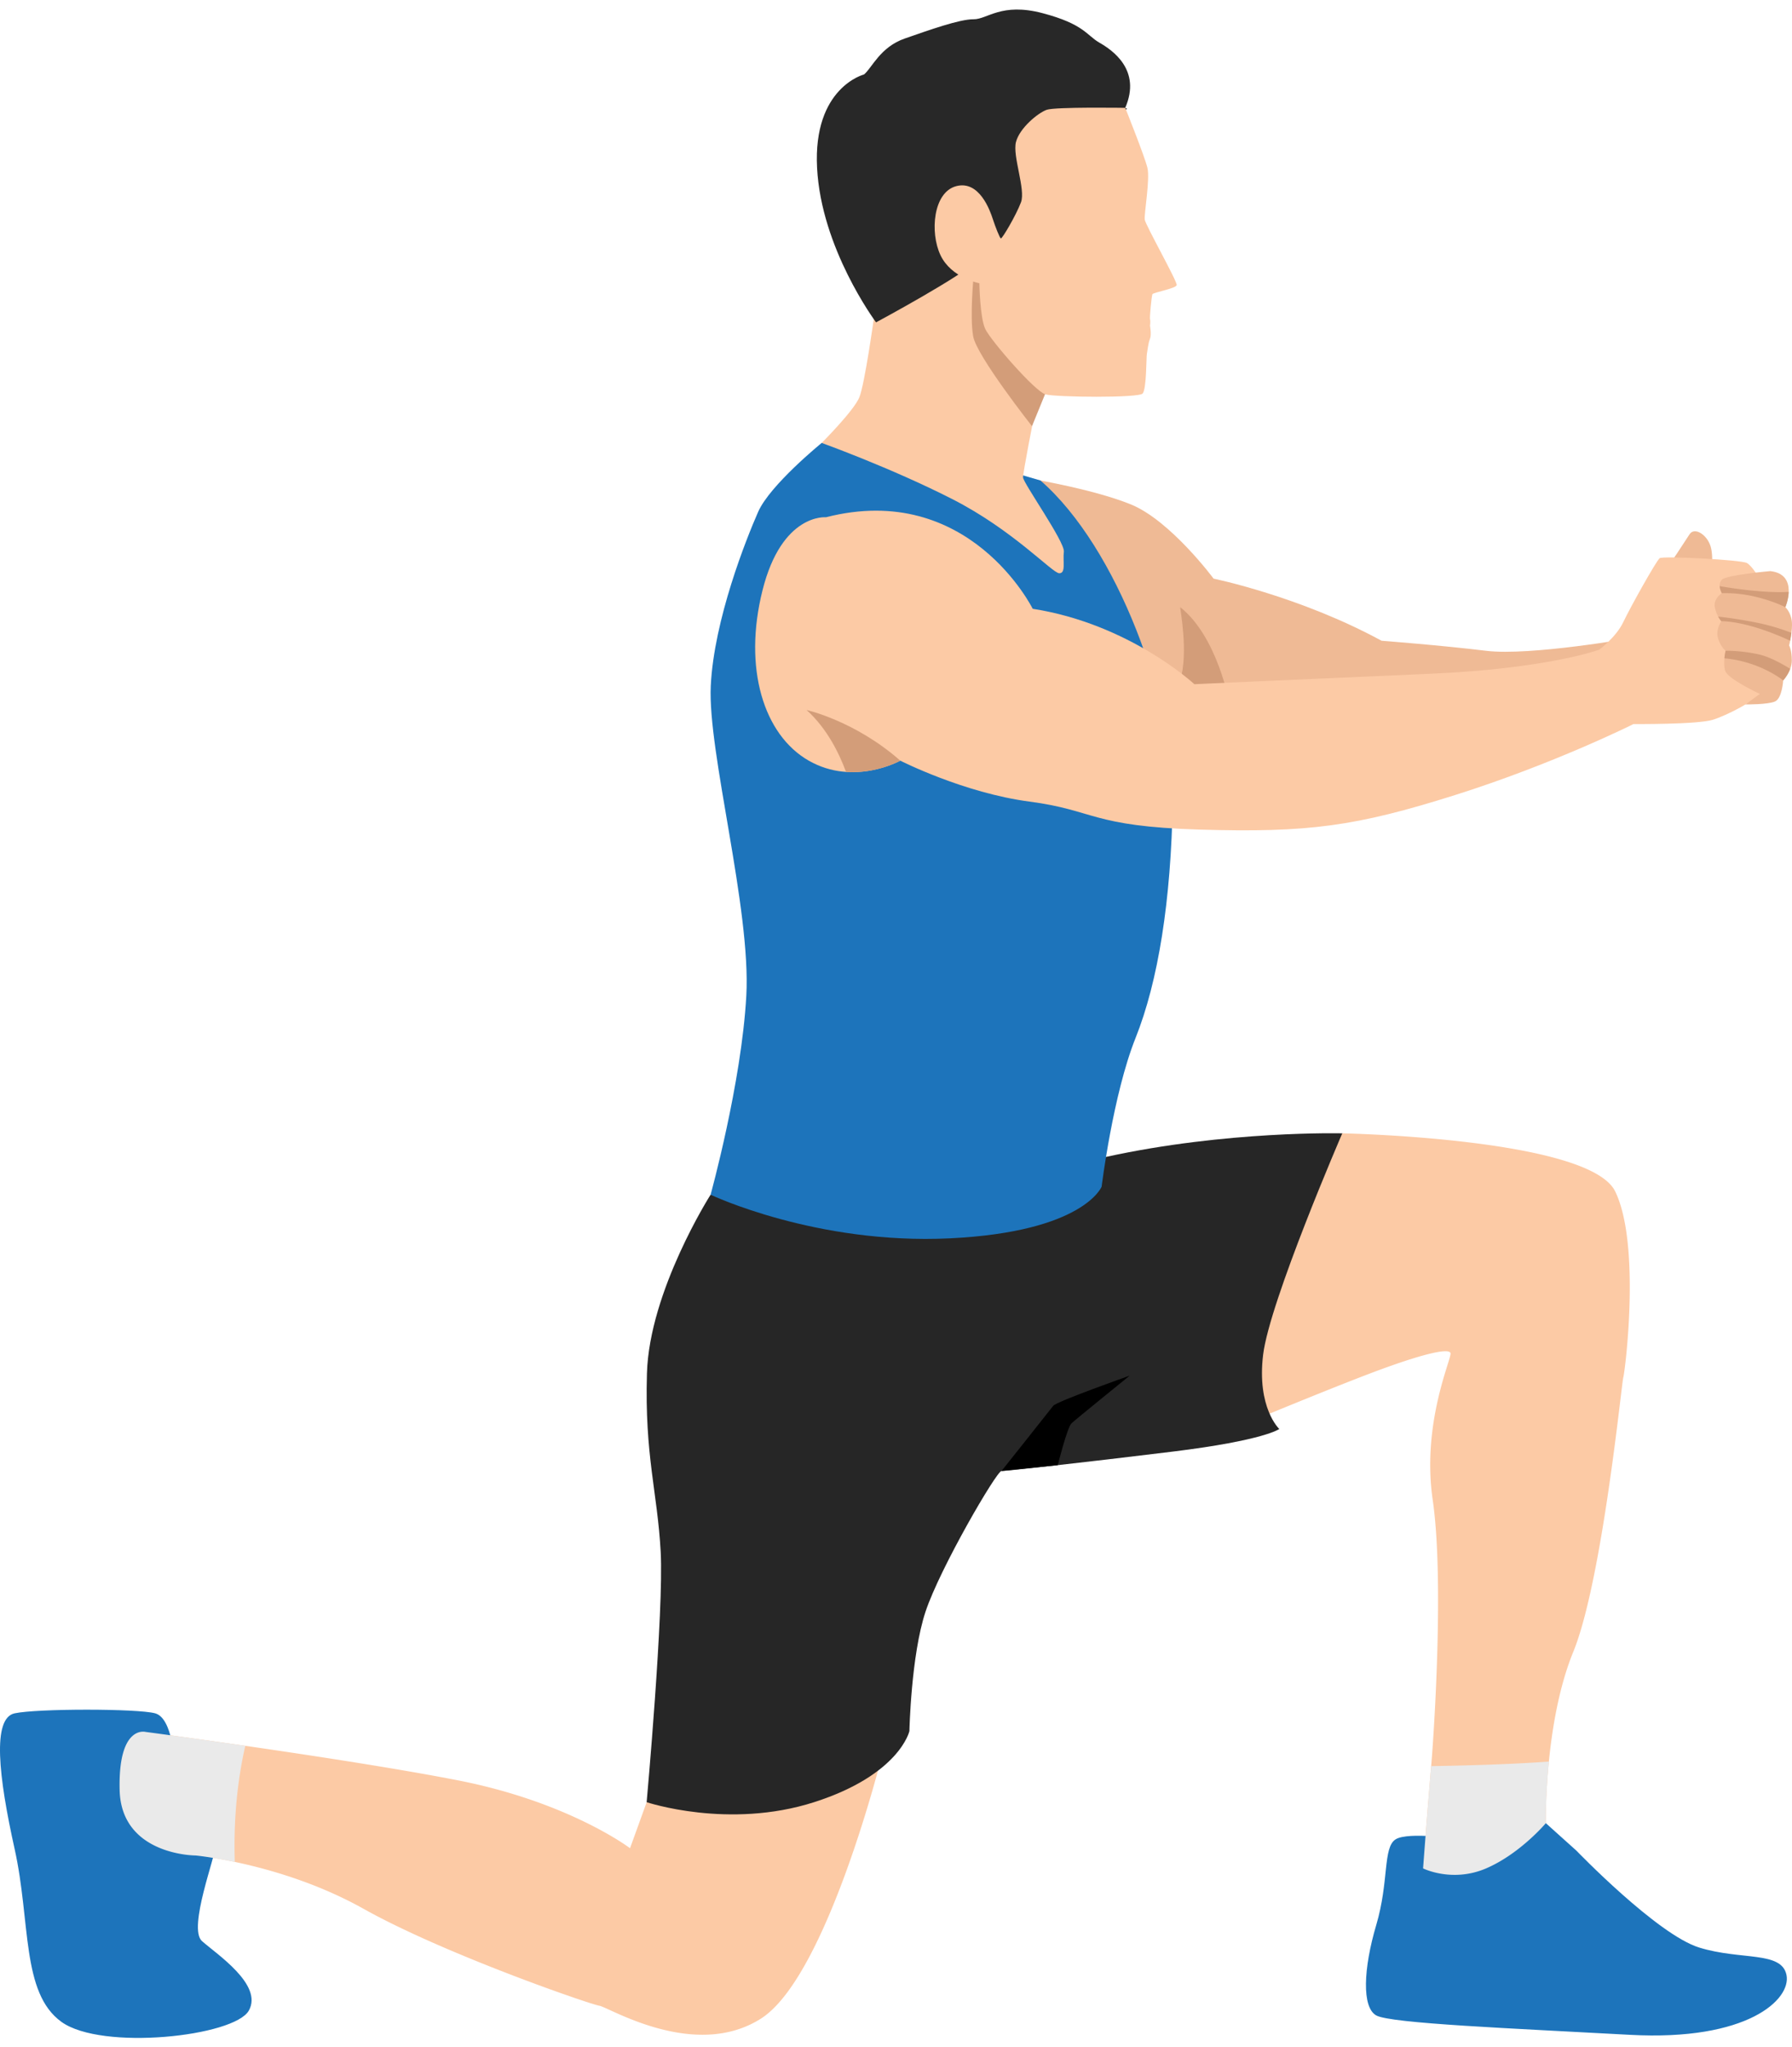 <?xml version="1.0" encoding="UTF-8"?> <svg xmlns="http://www.w3.org/2000/svg" width="148" height="169" fill="none"> <path fill="#EFBA95" d="M137.848 46.635c.045 0 1.289-1.896 1.69-2.519.4-.622 1.423 0 1.734.979.311.978 0 2.845 0 2.845l-3.424.623v-1.928ZM84.488 39.418s5.603.89 8.893 2.223c3.29 1.334 6.848 6.136 6.848 6.136s7.114 1.452 13.873 5.128c0 0 4.98.382 8.626.829 3.646.446 12.183-1.075 12.183-1.075l-.533 4.812s-5.958 1.514-15.385 2.313c-9.427.8-7.737 2.933-16.274.71s-16.808-4.002-17.252-6.225c-.445-2.223-.979-14.851-.979-14.851Z"></path> <path fill="#D39D79" d="M97.47 50.134c-.035-.027.712 3.78 0 6.047-.711 2.268 4.091 1.984 4.091 1.984s-.978-5.585-4.09-8.031Z"></path> <path fill="#FCCAA5" d="M95.918 114.919c1.2.534 8.137 2.134 8.137 2.134s7.07-2.934 10.405-4.135c3.335-1.2 5.202-1.601 5.336-1.2.133.4-2.401 5.736-1.468 12.138.934 6.403.134 18.943-.133 22.01a938.422 938.422 0 0 0-.667 8.404s2.401 1.201 5.202 0c2.801-1.2 4.936-3.735 4.936-3.735s-.134-8.27 2.267-14.139c2.402-5.87 4.002-22.277 4.136-22.677.133-.401 1.467-10.939-.668-15.34-2.134-4.403-22.543-4.803-22.543-4.803s-9.738 6.803-10.138 7.47c-.4.667-4.802 13.873-4.802 13.873ZM55.235 142.999l-1.826 5.802-1.376 3.802s-5.002-3.802-14.206-5.603c-9.204-1.8-25.812-4.001-25.812-4.001s-2.268-.601-2.134 4.802c.133 5.402 6.27 5.402 6.27 5.402s7.203.667 13.872 4.402c6.67 3.735 18.675 7.871 19.476 8.004.8.133 7.87 4.535 13.34 1.067 5.469-3.468 10.004-21.743 10.004-21.743l-17.608-1.934Z"></path> <path fill="#262626" d="M58.686 98.645s-5.055 7.937-5.255 14.74c-.2 6.803.867 9.805 1.134 14.74.267 4.936-1.159 20.676-1.159 20.676s6.761 2.268 13.831 0c7.07-2.267 7.87-5.869 7.87-5.869s.134-6.27 1.335-9.871c1.2-3.602 5.87-11.606 6.27-11.606.4 0 6.539-.667 14.14-1.6 7.603-.934 8.803-1.868 8.803-1.868s-1.867-1.734-1.334-6.136c.534-4.402 6.537-18.275 6.537-18.275s-9.549-.24-19.515 1.948c-9.966 2.187-32.657 3.121-32.657 3.121Z"></path> <path fill="#1D74BB" d="m73.198 35.95-5.336.622s-4.269 3.468-5.247 5.691c-.979 2.224-3.647 8.893-3.913 14.363-.267 5.469 3.335 18.408 2.934 25.611-.4 7.204-2.949 16.408-2.949 16.408s8.685 4.135 19.757 3.602c11.072-.534 12.539-4.269 12.539-4.269s.934-7.603 2.801-12.272c1.868-4.669 2.935-11.339 3.068-19.476.134-8.137-4.543-21.02-10.924-26.558l-12.73-3.722Z"></path> <path fill="#FCCAA5" d="M68.217 42.708s-3.646-.355-5.246 6.048c-1.601 6.403.088 11.916 3.823 14.05 3.736 2.135 7.56 0 7.56 0s5.246 2.668 10.67 3.38c5.426.711 5.07 2.045 14.052 2.312 8.982.266 12.895-.267 21.076-2.846 8.181-2.579 14.762-5.87 14.762-5.87l-2.845-6.136s-4.269 1.57-13.962 1.986c-9.694.416-19.466.86-19.466.86s-5.346-4.98-13.35-6.225c0 0-5.246-10.582-17.074-7.559Z"></path> <path fill="#D39D79" d="M69.872 63.736c2.502.175 4.482-.93 4.482-.93-3.735-3.29-7.737-4.18-7.737-4.18 1.694 1.53 2.682 3.563 3.255 5.11Z"></path> <path fill="#FCCAA5" d="M132.069 53.647s1.401-1.023 2.001-2.29c.601-1.268 2.735-5.07 3.002-5.27.266-.2 6.736.134 7.203.4.467.268 1.067 1.335 1.067 1.335s.4 8.937 0 9.47c-.4.534-2.601 1.735-3.868 2.135-1.268.4-6.559.356-6.559.356s-2.646-.356-2.846-1.823c-.2-1.468 0-4.313 0-4.313Z"></path> <path fill="#EFBA95" d="M146.206 47.155s-3.602.31-4.002.711c-.4.4 0 1.112 0 1.112s-.711.444-.578 1.156c.133.711.534 1.156.534 1.156s-.49.711-.267 1.423c.222.711.622 1.022.622 1.022s-.222.942-.044 1.627 2.868 1.93 2.868 1.93l-1.179.872s1.868.018 2.446-.249c.578-.267.667-1.734.667-1.734s.711-.756.711-1.645c0-.89-.222-1.245-.222-1.245s.311-1.245.222-2.001c-.088-.756-.533-1.156-.533-1.156s1.156-2.712-1.245-2.98Z"></path> <path fill="#D39D79" d="M147.949 52.252a16.811 16.811 0 0 0-2.812-.829 36.96 36.96 0 0 0-3.235-.512c.132.24.253.379.253.379 2.489.044 5.684 1.614 5.687 1.615.036-.181.077-.41.107-.653ZM147.27 56.181s.376-.4.581-.96c-.76-.467-1.736-.991-2.537-1.174-1.556-.356-2.801-.312-2.801-.312s-.063.267-.095.62c2.974.274 4.852 1.826 4.852 1.826ZM142.027 48.395c.02.306.176.583.176.583 2.846-.09 5.247 1.156 5.247 1.156s.255-.6.276-1.263c-2.384.137-5.698-.476-5.699-.476Z"></path> <path fill="#000" d="M82.715 121.455s4.002-5.024 4.269-5.38c.266-.356 6.314-2.49 6.314-2.49s-4.447 3.602-4.803 3.935c-.355.334-1.135 3.454-1.135 3.454l-4.645.481Z"></path> <path fill="#1D74BB" d="M120.6 151.869s-4.268-.666-5.335 0c-1.068.667-.534 3.469-1.601 7.07-1.067 3.602-1.201 6.804 0 7.471 1.2.666 11.205 1.067 20.943 1.6 9.738.534 13.339-2.934 12.939-4.935-.4-2.001-3.735-1.201-7.203-2.268-3.469-1.067-10.149-8.004-10.149-8.004l-2.524-2.267s-3.335-2.001-3.735-2.001c-.4 0-3.335 3.334-3.335 3.334ZM14.415 145.6s-.134-3.735-1.6-4.135c-1.468-.4-9.739-.4-11.606 0-1.868.4-1.334 5.202 0 11.205s.533 11.872 3.868 14.273 14.273 1.201 15.474-.934c1.2-2.134-2.668-4.669-3.868-5.736-1.201-1.067 1.2-7.203 1.067-7.737-.134-.533-3.335-6.936-3.335-6.936Z"></path> <path fill="#EAEAEA" d="M127.925 145.448c-3.056.227-6.87.331-9.723.378l-.004.04a935.302 935.302 0 0 0-.667 8.404s2.401 1.201 5.203 0c2.801-1.2 4.935-3.734 4.935-3.734s-.034-2.177.256-5.088ZM20.26 144.148c-4.71-.681-8.245-1.149-8.245-1.149s-2.268-.601-2.134 4.802c.133 5.402 6.27 5.402 6.27 5.402s1.272.119 3.24.532c-.142-4.279.417-7.638.869-9.587Z"></path> <path fill="#FCCAA5" d="M72.177 26.245s-.757 5.445-1.201 6.552c-.445 1.107-3.113 3.775-3.113 3.775s5.692 2.045 10.76 4.624c5.07 2.58 8.298 6.137 8.862 6.137.565 0 .281-.979.379-1.78.097-.8-3.371-5.69-3.371-6.135 0-.445.904-5.034.904-5.034l-4.223-13.636-4.951-1.517-4.046 7.014Z"></path> <path fill="#D39D79" d="M80.414 22.754s-.333 3.388-.039 5.02c.294 1.632 4.857 7.415 4.857 7.415l1.624-3.975-2.202-6.574-4.24-1.886Z"></path> <path fill="#282828" d="M92.931 8.905c1.367-3.144-1.09-4.786-2.139-5.387-1.05-.602-1.263-1.528-4.684-2.43-3.421-.902-4.565.517-5.704.503-1.14-.013-3.653.886-5.685 1.592-2.031.707-2.704 2.427-3.358 2.964 0 0-4.219 1.066-3.88 7.7.337 6.635 4.768 12.628 4.871 12.769 0 0 7.33-3.932 8.5-5.23 2.143.107 5.544.24 5.645.009.148-.338 5.358-10.965 5.358-10.965l.977-1.22s.101-.082.244-.236l-.145-.07Z"></path> <path fill="#FCCAA5" d="M92.933 8.905s1.616 4.03 1.835 4.967c.22.938-.286 3.806-.225 4.258.061.453 2.706 5.12 2.639 5.41-.067.29-1.941.598-2.007.759-.066.16-.239 1.902-.192 2.072.047.17-.004.533-.004.533s.14.727-.008 1.088c-.149.362-.202.991-.252 1.233-.05.242-.021 2.88-.347 3.265-.325.385-7.148.309-8.018.076-.87-.232-4.535-4.46-4.98-5.4-.445-.94-.489-3.78-.489-3.78s-2.32-.436-3.21-2.315c-.89-1.878-.606-5.2 1.301-5.702 1.908-.502 2.793 2.021 3.014 2.7.22.68.57 1.554.666 1.619.096.065 1.272-1.927 1.667-2.989.396-1.062-.713-3.813-.415-4.973.3-1.16 1.825-2.407 2.537-2.66.712-.252 6.489-.161 6.489-.161Z"></path> </svg> 